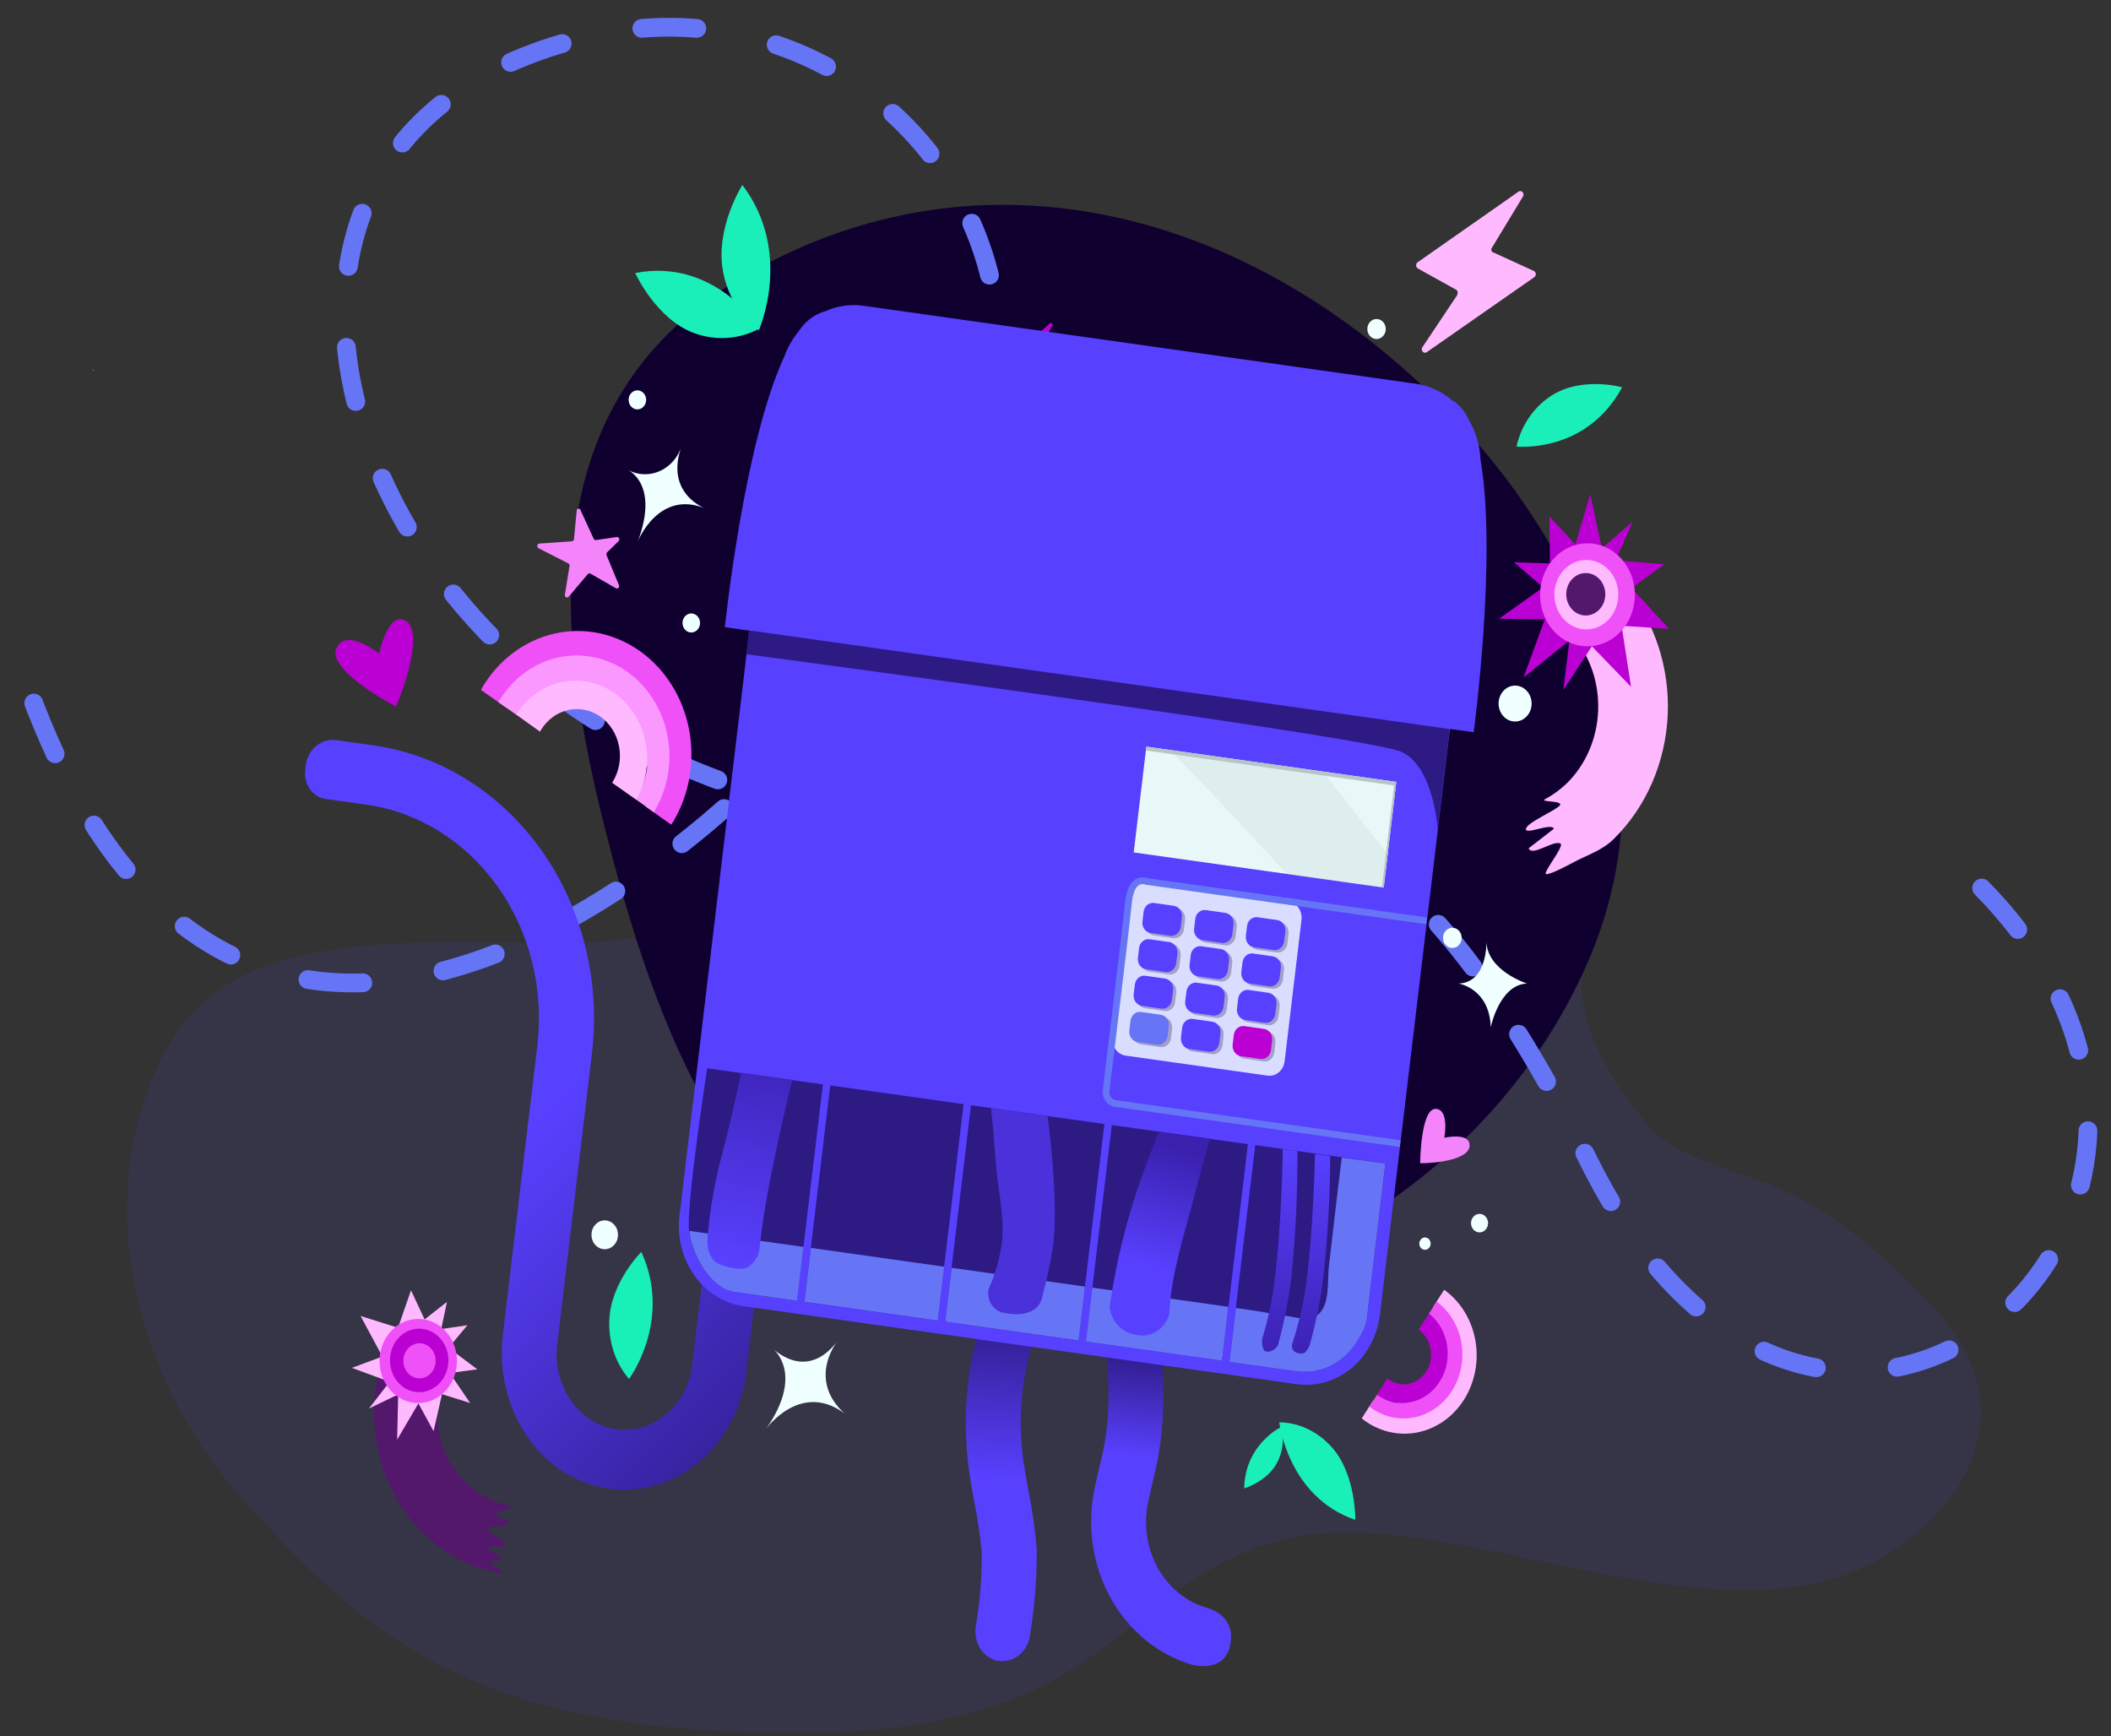 <svg width="366" height="301" viewBox="0 0 366 301" fill="none" xmlns="http://www.w3.org/2000/svg">
<rect x="0" y="0" width="366" height="301" fill="#333333" stroke="none"/>
<path d="M138.164 300.5C82.664 300.5 63.917 284.193 42.377 260.294C22.71 238.473 14.91 205.902 29.664 180.5C46.639 151.265 106.483 171.302 119.177 158.743C128.554 149.467 118.193 141.667 130.849 126.369C141.421 113.598 161.019 114.476 176.9 125.41C220.396 155.349 246.054 104.149 274.474 138.084C289.735 156.309 257.557 163.362 287.397 196.972C300.159 206.224 310.189 200.175 334.776 226.123C353.651 246.043 336.584 263.187 330.616 267.02C302.664 290 251.52 259.154 222.164 267.02C192.808 274.886 193.664 300.5 138.164 300.5Z" fill="#5840FF" fill-opacity="0.1"/>
<path fill-rule="evenodd" clip-rule="evenodd" d="M168.124 225.732C128.021 219.847 113.515 178.456 104.389 141.648C95.271 104.875 94.307 68.588 128.159 48.398C164.851 26.513 206.675 33.713 239.786 60.892C272.833 88.019 291.661 129.176 275.334 166.732C258.109 206.353 213.847 232.441 168.124 225.732Z" fill="#100030"/>
<path d="M343.577 153.972C398.915 210.342 316.036 282.511 275.614 201.625C221.374 93.091 193.788 169.693 112.314 129.988C55.045 102.079 34.487 21.486 102.633 6.223C145.266 -3.325 182.952 34.127 171.049 78.156C159.147 122.186 42.587 241.583 2.245 111.441" stroke="#6675F6" stroke-width="3.249" stroke-linecap="round" stroke-dasharray="9.54 14.08"/>
<path d="M16.186 63.965L16.129 64.312L16.303 64.345L16.186 63.965Z" fill="#B8669D"/>
<path d="M272.023 109.495L272.813 110.403C275.757 113.934 277.29 118.589 277.079 123.347C276.867 128.105 274.927 132.578 271.684 135.783C270.524 136.904 269.23 137.848 267.838 138.592C266.934 139.097 271.001 138.78 270.459 139.619C269.917 140.458 264.67 142.612 264.563 143.723C264.456 144.833 268.984 142.587 269.408 143.693L265.035 147.083C265.641 148.588 269.306 145.612 270.536 146.259C271.339 146.679 267.23 151.558 268.104 151.569C268.978 151.58 271.966 149.958 272.796 149.517C275.149 148.247 277.75 147.498 279.788 145.467C282.572 142.726 284.831 139.416 286.436 135.725C288.041 132.035 288.961 128.036 289.143 123.959C289.324 119.882 288.764 115.806 287.494 111.964C286.224 108.122 284.269 104.59 281.742 101.57L280.976 100.68L272.023 109.495Z" fill="#FFBAFF"/>
<path d="M281.151 108.5L282.79 119.087L276.003 112.065L271.061 119.605L272.107 111.048L264.159 117.44L267.834 107.389L259.9 107.282L267.56 101.834L262.499 97.497L268.726 97.688L268.639 89.548L273.14 94.404L275.713 85.71L277.736 95.078L283.065 90.455L280.111 97.154L288.58 97.833L282.88 101.962L289.382 109.048L281.151 108.5Z" fill="#BB00D4"/>
<path d="M270.723 110.597C274.518 113.303 279.613 112.154 282.104 108.031C284.594 103.907 283.537 98.371 279.742 95.665C275.947 92.959 270.852 94.108 268.361 98.231C265.871 102.355 266.928 107.891 270.723 110.597Z" fill="#F050F8"/>
<path d="M271.998 108.137C274.555 109.96 277.989 109.186 279.667 106.407C281.345 103.629 280.632 99.898 278.075 98.075C275.518 96.252 272.085 97.026 270.407 99.804C268.729 102.583 269.441 106.313 271.998 108.137Z" fill="#FFBAFF"/>
<path d="M273.079 106.116C274.643 107.231 276.744 106.757 277.77 105.058C278.797 103.358 278.361 101.076 276.797 99.961C275.232 98.846 273.132 99.319 272.106 101.019C271.079 102.718 271.515 105 273.079 106.116Z" fill="#53186C"/>
<path d="M99.985 88.621L99.502 93.502C99.488 93.599 99.443 93.687 99.375 93.752C99.308 93.817 99.221 93.853 99.131 93.856L93.471 94.254C93.391 94.267 93.316 94.306 93.258 94.368C93.2 94.429 93.16 94.509 93.146 94.595C93.132 94.682 93.144 94.772 93.179 94.851C93.214 94.93 93.272 94.996 93.343 95.037L98.544 97.697C98.618 97.73 98.678 97.791 98.716 97.868C98.753 97.945 98.765 98.033 98.749 98.119L97.929 103.147C97.923 103.232 97.94 103.316 97.979 103.39C98.018 103.463 98.076 103.522 98.147 103.559C98.217 103.595 98.296 103.608 98.373 103.595C98.45 103.581 98.522 103.543 98.578 103.485L101.922 99.537C101.978 99.474 102.051 99.432 102.131 99.417C102.211 99.402 102.293 99.414 102.366 99.453L106.801 102.007C106.871 102.042 106.949 102.054 107.025 102.04C107.102 102.026 107.172 101.987 107.228 101.929C107.284 101.871 107.323 101.797 107.339 101.714C107.355 101.632 107.348 101.547 107.319 101.469L105.157 96.249C105.132 96.173 105.126 96.091 105.138 96.011C105.151 95.932 105.183 95.857 105.231 95.796L107.277 93.809C107.329 93.746 107.362 93.669 107.373 93.586C107.384 93.502 107.371 93.418 107.337 93.342C107.303 93.267 107.249 93.205 107.182 93.163C107.115 93.122 107.037 93.103 106.96 93.11L103.313 93.641C103.233 93.65 103.152 93.631 103.082 93.587C103.012 93.543 102.956 93.476 102.923 93.396L100.67 88.498C100.662 88.449 100.646 88.402 100.622 88.36C100.598 88.318 100.567 88.282 100.53 88.253C100.492 88.224 100.45 88.203 100.406 88.192C100.362 88.181 100.316 88.179 100.271 88.187C100.226 88.195 100.183 88.213 100.144 88.239C100.105 88.265 100.072 88.299 100.045 88.34C100.018 88.38 99.999 88.426 99.989 88.474C99.979 88.522 99.977 88.572 99.985 88.621Z" fill="#F484FA"/>
<path d="M208.526 85.076L205.13 79.96C205.086 79.854 205.069 79.737 205.079 79.622C205.089 79.506 205.127 79.395 205.189 79.3L210.295 73.607C210.393 73.541 210.464 73.436 210.491 73.314C210.519 73.192 210.5 73.063 210.44 72.956C210.38 72.849 210.283 72.772 210.171 72.742C210.059 72.712 209.94 72.732 209.841 72.798L202.758 75.143C202.658 75.162 202.555 75.153 202.459 75.118C202.363 75.083 202.276 75.022 202.207 74.942L199.026 69.374C198.997 69.251 198.923 69.146 198.822 69.082C198.721 69.017 198.601 68.999 198.488 69.032C198.375 69.064 198.278 69.144 198.219 69.254C198.16 69.363 198.143 69.494 198.173 69.617L198.04 76.501C198.045 76.614 198.013 76.726 197.949 76.816C197.884 76.905 197.792 76.966 197.69 76.987L191.494 78.713C191.379 78.701 191.264 78.739 191.175 78.819C191.085 78.898 191.029 79.013 191.018 79.138C191.007 79.263 191.042 79.388 191.115 79.485C191.188 79.582 191.294 79.643 191.409 79.656L197.579 82.637C197.677 82.669 197.762 82.737 197.817 82.83C197.873 82.923 197.897 83.035 197.884 83.145L197.547 86.915C197.522 86.972 197.508 87.033 197.504 87.096C197.501 87.159 197.509 87.222 197.528 87.281C197.547 87.341 197.577 87.396 197.616 87.443C197.654 87.49 197.701 87.528 197.753 87.555C197.805 87.583 197.862 87.599 197.92 87.602C197.977 87.606 198.035 87.597 198.09 87.576C198.145 87.555 198.195 87.523 198.239 87.481C198.282 87.439 198.317 87.389 198.342 87.332L201.449 83.426C201.502 83.339 201.579 83.274 201.669 83.241C201.759 83.207 201.857 83.207 201.947 83.24L207.977 85.826C208.069 85.906 208.186 85.942 208.302 85.927C208.418 85.913 208.525 85.849 208.597 85.749C208.67 85.65 208.703 85.523 208.69 85.396C208.677 85.27 208.618 85.155 208.526 85.076Z" fill="#F484FA"/>
<path d="M263.336 33.187L245.76 45.493C245.682 45.553 245.618 45.633 245.576 45.728C245.533 45.822 245.513 45.926 245.518 46.031C245.523 46.135 245.551 46.237 245.602 46.326C245.652 46.414 245.723 46.488 245.806 46.538L252.398 50.199C252.754 50.361 252.791 50.782 252.642 51.173L246.574 60.257C246.518 60.371 246.496 60.502 246.512 60.63C246.528 60.759 246.58 60.878 246.662 60.972C246.743 61.066 246.85 61.129 246.966 61.152C247.082 61.175 247.202 61.158 247.309 61.102L266.028 48.047C266.107 47.987 266.17 47.906 266.213 47.812C266.255 47.718 266.275 47.614 266.27 47.509C266.266 47.405 266.237 47.303 266.186 47.214C266.136 47.125 266.066 47.052 265.982 47.002L258.951 43.788C258.865 43.774 258.784 43.734 258.718 43.673C258.652 43.612 258.603 43.531 258.576 43.441C258.549 43.35 258.546 43.253 258.566 43.16C258.587 43.068 258.63 42.983 258.692 42.916L264.071 34.032C264.127 33.918 264.149 33.787 264.133 33.659C264.118 33.53 264.065 33.41 263.984 33.317C263.902 33.223 263.796 33.16 263.679 33.137C263.563 33.113 263.443 33.131 263.336 33.187Z" fill="#FFBAFF"/>
<path d="M187.161 118.639L177.889 129.564C177.848 129.616 177.82 129.679 177.808 129.746C177.795 129.813 177.799 129.882 177.818 129.947C177.838 130.012 177.872 130.071 177.918 130.118C177.964 130.164 178.02 130.197 178.081 130.214L182.855 131.373C182.907 131.382 182.956 131.402 183 131.433C183.043 131.464 183.081 131.504 183.109 131.551C183.137 131.599 183.156 131.652 183.164 131.708C183.173 131.764 183.17 131.821 183.156 131.875L180.658 138.791C180.509 139.146 181.041 139.485 181.258 139.188L191.195 127.507C191.234 127.448 191.261 127.381 191.272 127.309C191.283 127.238 191.279 127.164 191.26 127.095C191.24 127.025 191.206 126.962 191.16 126.909C191.115 126.856 191.058 126.815 190.995 126.79L186.025 126.127C185.968 126.134 185.911 126.124 185.859 126.097C185.807 126.071 185.763 126.029 185.732 125.977C185.701 125.925 185.684 125.865 185.682 125.802C185.681 125.74 185.695 125.679 185.724 125.625L187.761 119.037C187.778 118.954 187.772 118.868 187.742 118.79C187.712 118.712 187.66 118.646 187.593 118.602C187.527 118.558 187.449 118.538 187.371 118.545C187.294 118.551 187.22 118.585 187.161 118.639Z" fill="#FFBAFF"/>
<path d="M174.474 63.462L177.661 65.537C177.696 65.557 177.726 65.585 177.75 65.619C177.773 65.653 177.79 65.692 177.798 65.734C177.806 65.775 177.805 65.819 177.796 65.86C177.786 65.902 177.769 65.94 177.744 65.973L174.245 71.307C174.194 71.362 174.166 71.437 174.166 71.516C174.166 71.594 174.195 71.669 174.246 71.724C174.297 71.779 174.367 71.81 174.439 71.809C174.511 71.809 174.58 71.778 174.63 71.722L183.516 64.722C183.556 64.69 183.589 64.647 183.609 64.597C183.63 64.547 183.639 64.493 183.635 64.439C183.631 64.384 183.614 64.332 183.586 64.287C183.558 64.241 183.52 64.205 183.476 64.18L179.459 62.418C179.419 62.403 179.383 62.378 179.354 62.346C179.325 62.313 179.304 62.273 179.292 62.229C179.28 62.186 179.278 62.14 179.285 62.095C179.292 62.05 179.309 62.008 179.335 61.972L182.47 56.437C182.491 56.374 182.494 56.305 182.478 56.24C182.461 56.175 182.427 56.118 182.378 56.076C182.33 56.034 182.271 56.009 182.209 56.005C182.148 56.002 182.086 56.02 182.034 56.056L174.425 62.964C174.393 62.998 174.369 63.039 174.354 63.084C174.339 63.13 174.334 63.178 174.339 63.226C174.344 63.274 174.358 63.32 174.382 63.361C174.405 63.402 174.437 63.437 174.474 63.462Z" fill="#BB00D4"/>
<path d="M248.467 226.631L248.754 226.826C249.74 227.574 250.581 228.525 251.229 229.626C251.877 230.728 252.319 231.957 252.529 233.243C252.74 234.53 252.715 235.849 252.457 237.126C252.198 238.402 251.711 239.611 251.023 240.682C250.334 241.754 249.458 242.668 248.445 243.372C247.432 244.076 246.301 244.556 245.116 244.785C243.932 245.014 242.718 244.987 241.543 244.706C240.369 244.425 239.256 243.896 238.27 243.148L238.011 242.928L236.1 245.921L236.359 246.14C237.707 247.161 239.227 247.883 240.832 248.265C242.437 248.648 244.095 248.683 245.713 248.369C247.33 248.055 248.875 247.398 250.258 246.435C251.642 245.472 252.837 244.223 253.777 242.758C254.716 241.294 255.38 239.642 255.732 237.898C256.084 236.155 256.117 234.353 255.828 232.595C255.539 230.838 254.934 229.16 254.048 227.656C253.162 226.153 252.012 224.854 250.664 223.833L250.377 223.638L248.467 226.631Z" fill="#FFBAFF"/>
<path d="M247.701 227.843C247.763 227.875 247.819 227.918 247.867 227.97C248.707 228.605 249.067 230.134 249.619 231.07C250.171 232.006 249.837 232.631 250.017 233.725C250.198 234.82 250.221 235.664 250.003 236.75C249.784 237.837 249.504 238.063 248.92 238.976C248.335 239.889 248.359 240.145 247.497 240.745C246.636 241.345 245.862 241.795 244.855 241.991C243.848 242.187 242.752 243.43 241.752 243.193C240.752 242.956 239.805 242.506 238.965 241.871C238.906 241.835 238.851 241.792 238.799 241.744L237.42 243.884C237.471 243.932 237.527 243.974 237.586 244.011C239.809 245.66 242.541 246.288 245.188 245.758C247.835 245.229 250.182 243.586 251.72 241.186C253.257 238.786 253.86 235.823 253.397 232.942C252.935 230.061 251.444 227.496 249.249 225.803C249.188 225.771 249.132 225.728 249.083 225.676L247.701 227.843Z" fill="#F050F8"/>
<path d="M245.941 230.574C245.994 230.585 246.044 230.609 246.087 230.645C246.598 231.03 247.034 231.522 247.371 232.091C247.707 232.66 247.937 233.295 248.048 233.961C248.158 234.627 248.147 235.309 248.014 235.97C247.882 236.631 247.631 237.257 247.276 237.813C246.921 238.368 246.469 238.842 245.945 239.208C245.421 239.573 244.836 239.823 244.224 239.943C243.611 240.063 242.983 240.051 242.375 239.907C241.767 239.763 241.19 239.491 240.679 239.105L240.536 239.007L238.742 241.819L238.861 241.914C240.578 243.109 242.654 243.535 244.654 243.103C246.653 242.671 248.422 241.415 249.588 239.597C250.754 237.78 251.227 235.543 250.908 233.354C250.589 231.166 249.503 229.197 247.878 227.86L247.759 227.765L245.941 230.574Z" fill="#BB00D4"/>
<path d="M87.819 122.745L88.088 122.246C89.125 120.522 90.465 119.037 92.029 117.876C93.594 116.714 95.355 115.899 97.21 115.477C99.065 115.055 100.978 115.034 102.84 115.415C104.703 115.797 106.478 116.573 108.064 117.7C109.65 118.826 111.017 120.281 112.086 121.982C113.154 123.682 113.905 125.595 114.293 127.611C114.682 129.626 114.701 131.705 114.35 133.729C113.999 135.752 113.285 137.681 112.248 139.404L111.942 139.858L116.37 142.985L116.676 142.531C118.091 140.175 119.065 137.54 119.542 134.775C120.02 132.011 119.991 129.171 119.459 126.419C118.926 123.666 117.9 121.054 116.439 118.733C114.977 116.411 113.109 114.425 110.941 112.888C108.773 111.351 106.348 110.292 103.804 109.774C101.26 109.255 98.646 109.286 96.113 109.864C93.579 110.443 91.176 111.558 89.039 113.146C86.903 114.734 85.075 116.764 83.66 119.119L83.391 119.619L87.819 122.745Z" fill="#F050F8"/>
<path d="M89.615 123.999C89.659 123.893 89.718 123.795 89.791 123.709C90.672 122.241 92.87 121.553 94.2 120.563C95.53 119.573 96.452 120.116 98.03 119.754C99.608 119.393 100.83 119.312 102.415 119.634C104 119.956 104.342 120.425 105.693 121.381C107.044 122.338 107.414 122.285 108.325 123.731C109.236 125.176 109.925 126.479 110.257 128.193C110.59 129.907 112.444 131.723 112.148 133.445C111.852 135.167 111.246 136.809 110.366 138.277C110.315 138.38 110.256 138.477 110.189 138.567L113.356 140.825C113.423 140.735 113.483 140.638 113.533 140.535C115.816 136.653 116.596 131.947 115.702 127.443C114.809 122.939 112.314 119 108.762 116.484C105.21 113.968 100.886 113.078 96.733 114.008C92.58 114.937 88.932 117.611 86.584 121.448C86.54 121.554 86.481 121.652 86.408 121.738L89.615 123.999Z" fill="#FA98FF"/>
<path d="M93.659 126.882C93.672 126.791 93.705 126.705 93.754 126.629C94.288 125.736 94.98 124.966 95.788 124.363C96.597 123.76 97.507 123.336 98.467 123.115C99.426 122.894 100.416 122.881 101.38 123.076C102.345 123.271 103.264 123.67 104.086 124.251C104.908 124.832 105.617 125.583 106.172 126.462C106.727 127.341 107.117 128.33 107.32 129.372C107.524 130.415 107.536 131.49 107.357 132.538C107.177 133.586 106.81 134.585 106.275 135.478L106.14 135.728L110.302 138.662L110.434 138.455C112.083 135.46 112.601 131.887 111.88 128.486C111.158 125.084 109.253 122.118 106.563 120.21C103.873 118.302 100.607 117.599 97.451 118.249C94.294 118.899 91.492 120.852 89.632 123.698L89.5 123.905L93.659 126.882Z" fill="#FFBAFF"/>
<path d="M246.227 201.689C246.227 201.689 246.29 191.947 249.026 192.263C251.31 192.509 250.413 197.27 250.413 197.27C250.413 197.27 254.275 196.398 254.739 198.173C255.478 201.071 248.739 201.721 246.227 201.689Z" fill="#F484FA"/>
<path d="M68.654 122.497C68.654 122.497 56.252 116.108 58.424 112.186C60.213 108.902 65.715 113.329 65.715 113.329C65.715 113.329 67.096 106.942 69.662 107.39C73.842 108.147 70.319 118.73 68.654 122.497Z" fill="#BB00D4"/>
<path d="M111.197 217.062C111.197 217.062 105.908 222.308 105.639 228.879C105.565 230.776 105.83 232.657 106.418 234.411C107.006 236.165 107.906 237.756 109.065 239.092C109.065 239.092 116.626 228.963 111.197 217.062Z" fill="#18F0B8"/>
<path d="M234.972 263.517C234.972 263.517 235.14 255.737 230.955 250.984C229.745 249.614 228.311 248.522 226.738 247.771C225.165 247.021 223.485 246.628 221.795 246.614C221.795 246.614 223.304 259.552 234.972 263.517Z" fill="#18F0B8"/>
<path d="M215.722 258.067C215.722 258.067 219.699 256.893 221.426 253.607C221.923 252.657 222.243 251.618 222.366 250.553C222.489 249.487 222.414 248.416 222.144 247.401C222.144 247.401 215.823 250.425 215.722 258.067Z" fill="#18F0B8"/>
<path d="M110.131 47.341C110.131 47.341 113.761 55.336 120.331 57.749C122.23 58.442 124.219 58.724 126.183 58.578C128.146 58.433 130.045 57.864 131.767 56.903C131.767 56.903 123.914 44.637 110.131 47.341Z" fill="#1BEFB9"/>
<path d="M281.24 67.143C281.24 67.143 274.225 65.202 268.968 68.605C267.452 69.591 266.137 70.878 265.1 72.392C264.064 73.906 263.327 75.615 262.932 77.421C262.932 77.421 275.004 78.735 281.24 67.143Z" fill="#1BEFB9"/>
<path d="M128.71 32.066C128.71 32.066 124.051 39.404 125.311 46.815C125.678 48.954 126.42 50.979 127.493 52.772C128.566 54.565 129.949 56.089 131.559 57.255C131.559 57.255 137.595 43.83 128.71 32.066Z" fill="#1BEFB9"/>
<path d="M110.596 93.834C110.596 93.834 114.277 84.63 122.527 88.278C122.527 88.278 115.038 85.731 118.231 77.204C117.927 78.205 117.428 79.123 116.768 79.895C116.107 80.667 115.301 81.275 114.404 81.677C113.507 82.079 112.541 82.266 111.572 82.225C110.603 82.184 109.653 81.916 108.788 81.439C108.788 81.439 114.362 83.776 110.596 93.834Z" fill="#F0FFFF"/>
<path d="M111.081 67.801C110.303 67.457 109.416 67.863 109.099 68.708C108.783 69.554 109.157 70.518 109.935 70.862C110.713 71.206 111.6 70.799 111.916 69.954C112.233 69.109 111.859 68.145 111.081 67.801Z" fill="#F0FFFF"/>
<path d="M120.427 106.484C119.649 106.14 118.762 106.547 118.445 107.392C118.128 108.237 118.502 109.201 119.28 109.545C120.058 109.889 120.946 109.483 121.262 108.637C121.579 107.792 121.205 106.828 120.427 106.484Z" fill="#F0FFFF"/>
<path d="M252.919 170.532C252.919 170.532 258.254 171.401 258.463 178.101C258.463 178.101 259.963 170.711 264.747 170.535C264.747 170.535 257.87 168.343 257.712 163.271C257.712 163.271 257.933 170.347 252.919 170.532Z" fill="#F0FFFF"/>
<path d="M253.42 162.553C253.39 161.585 252.643 160.827 251.752 160.859C250.861 160.892 250.163 161.704 250.193 162.672C250.223 163.641 250.97 164.399 251.861 164.366C252.752 164.333 253.45 163.522 253.42 162.553Z" fill="#F0FFFF"/>
<path d="M240.258 56.988C240.228 56.03 239.489 55.28 238.608 55.312C237.726 55.345 237.036 56.148 237.066 57.105C237.096 58.063 237.835 58.813 238.716 58.781C239.598 58.748 240.288 57.946 240.258 56.988Z" fill="#F0FFFF"/>
<path d="M106.231 212.102C105.217 211.271 103.775 211.491 103.01 212.593C102.245 213.696 102.448 215.263 103.462 216.093C104.477 216.924 105.919 216.704 106.684 215.602C107.448 214.5 107.246 212.933 106.231 212.102Z" fill="#F0FFFF"/>
<path d="M257.409 210.791C256.757 210.257 255.83 210.399 255.338 211.107C254.847 211.816 254.977 212.823 255.629 213.357C256.281 213.891 257.209 213.75 257.7 213.041C258.192 212.333 258.061 211.325 257.409 210.791Z" fill="#F0FFFF"/>
<path d="M264.411 119.502C263.147 118.467 261.351 118.741 260.398 120.114C259.446 121.487 259.698 123.439 260.962 124.474C262.226 125.509 264.022 125.235 264.974 123.862C265.927 122.489 265.675 120.537 264.411 119.502Z" fill="#F0FFFF"/>
<path d="M132.868 247.696C132.868 247.696 139.08 239.036 146.953 245.483C146.953 245.483 139.619 240.483 145.305 232.286C145.305 232.286 140.969 239.576 134.146 233.989C134.146 233.989 139.444 238.216 132.868 247.696Z" fill="#F0FFFF"/>
<path d="M247.651 214.774C247.216 214.417 246.598 214.512 246.27 214.984C245.943 215.457 246.029 216.128 246.464 216.484C246.899 216.84 247.517 216.746 247.845 216.274C248.172 215.801 248.086 215.13 247.651 214.774Z" fill="#F0FFFF"/>
<path d="M88.471 261.444C88.678 261.383 88.656 261.062 88.446 261.019C86.505 260.7 84.642 259.968 82.962 258.865C81.283 257.762 79.82 256.311 78.657 254.593C77.494 252.875 76.654 250.925 76.186 248.855C75.717 246.784 75.629 244.633 75.927 242.525C76.136 241.038 76.531 239.589 77.099 238.217C78.288 235.388 77.209 231.894 74.641 230.466C73.989 230.101 73.276 229.883 72.544 229.826C71.812 229.768 71.077 229.871 70.383 230.13C69.689 230.388 69.05 230.796 68.505 231.329C67.959 231.862 67.519 232.509 67.209 233.231C66.196 235.612 65.504 238.138 65.152 240.733C64.637 244.379 64.788 248.101 65.597 251.684C66.406 255.267 67.857 258.642 69.867 261.615C71.877 264.589 74.407 267.103 77.312 269.014C80.216 270.925 83.439 272.195 86.796 272.752C87.017 272.782 87.118 272.46 86.925 272.338L85.35 271.346C84.995 271.122 85.15 270.53 85.56 270.541L86.225 270.558C86.655 270.57 86.793 269.933 86.404 269.736L84.947 268.998C84.566 268.805 84.687 268.186 85.107 268.175L87.162 268.124C87.556 268.114 87.698 267.554 87.365 267.327L84.779 265.566C84.458 265.347 84.576 264.81 84.953 264.771L87.637 264.489C88.034 264.448 88.134 263.868 87.778 263.674L86.286 262.863C85.96 262.685 86.01 262.163 86.362 262.06L88.471 261.444Z" fill="#53186C"/>
<path d="M69.008 230.22L71.257 223.719L73.621 228.773L77.5 225.721L76.494 230.441L81.043 229.773L77.771 233.678L82.758 237.427L77.97 238.055L81.51 243.262L76.633 241.727L75.173 248.156L72.543 243.334L68.854 249.62L69.039 241.769L63.966 244.22L67.555 239.585L61.008 237.169L66.293 235.206L62.511 228.169L69.008 230.22Z" fill="#FFBAFF"/>
<path d="M77.2 241.201C79.855 238.391 79.911 233.773 77.324 230.889C74.737 228.004 70.488 227.944 67.833 230.755C65.178 233.565 65.123 238.182 67.71 241.067C70.296 243.952 74.546 244.012 77.2 241.201Z" fill="#F050F8"/>
<path d="M76.215 239.819C78.22 237.697 78.262 234.21 76.308 232.032C74.355 229.853 71.146 229.808 69.141 231.93C67.136 234.053 67.095 237.539 69.048 239.718C71.001 241.896 74.21 241.942 76.215 239.819Z" fill="#BB00D4"/>
<path d="M74.685 238.12C75.792 236.948 75.815 235.024 74.737 233.821C73.658 232.619 71.887 232.594 70.78 233.765C69.674 234.937 69.65 236.862 70.729 238.064C71.807 239.267 73.579 239.292 74.685 238.12Z" fill="#F050F8"/>
<path d="M172.934 287.957C171.722 287.693 170.652 286.927 169.949 285.822C169.247 284.716 168.966 283.357 169.167 282.032C169.889 277.834 170.241 273.572 170.218 269.302C169.966 266.382 169.545 263.482 168.956 260.619C168.646 258.901 168.314 257.13 168.058 255.25C166.766 246.425 167.497 237.388 170.186 228.943C170.222 228.832 170.279 228.731 170.352 228.645C170.424 228.558 170.511 228.486 170.608 228.435C170.707 228.386 170.814 228.358 170.923 228.352C171.03 228.347 171.137 228.367 171.237 228.411L179.421 231.642C177.07 238.665 176.401 246.224 177.477 253.606C177.71 255.207 178.011 256.817 178.312 258.486C178.972 261.772 179.448 265.099 179.735 268.448C179.8 273.521 179.407 278.589 178.563 283.579C178.468 284.27 178.247 284.934 177.913 285.531C177.573 286.128 177.127 286.646 176.602 287.054C176.073 287.458 175.474 287.742 174.842 287.888C174.217 288.054 173.567 288.077 172.934 287.957Z" fill="url(#paint0_linear_21548_23224)"/>
<path d="M213.396 284.552C212.893 289.477 208.323 289.067 206.81 288.672C200.854 286.971 195.743 282.81 192.565 277.074C189.387 271.339 188.394 264.482 189.796 257.962C190.168 256.239 190.568 254.516 190.963 252.9C193.656 242.011 191.097 228.984 191.08 228.857L200.404 226.656C200.521 227.286 203.443 242.275 200.175 255.57C199.798 257.137 199.425 258.748 199.075 260.368C198.216 264.324 198.833 268.489 200.79 271.952C202.748 275.414 205.887 277.894 209.522 278.847C211.057 279.335 213.827 280.916 213.396 284.552Z" fill="url(#paint1_linear_21548_23224)"/>
<path d="M104.767 257.978C93.328 255.909 85.688 243.975 87.178 231.466L93.158 181.34C93.738 176.479 93.432 171.541 92.257 166.808C91.082 162.076 89.061 157.641 86.31 153.758C83.559 149.875 80.13 146.619 76.222 144.176C72.312 141.733 67.999 140.151 63.528 139.521L56.435 138.52C55.904 138.446 55.392 138.258 54.928 137.968C54.464 137.678 54.057 137.292 53.731 136.831C53.404 136.37 53.165 135.843 53.025 135.281C52.886 134.72 52.85 134.134 52.92 133.557L53.014 132.732C53.093 132.066 53.292 131.423 53.6 130.841C53.908 130.259 54.319 129.748 54.81 129.34C55.298 128.931 55.856 128.631 56.452 128.456C57.047 128.282 57.668 128.237 58.28 128.324L64.772 129.242C70.485 130.049 75.996 132.071 80.991 135.194C85.985 138.316 90.365 142.478 93.88 147.44C97.395 152.403 99.977 158.07 101.478 164.118C102.978 170.166 103.368 176.475 102.626 182.687L96.633 232.959C96.222 236.067 96.846 239.232 98.392 241.884C99.938 244.537 102.303 246.502 105.064 247.426C106.695 247.927 108.407 248.04 110.083 247.758C111.758 247.476 113.358 246.805 114.774 245.791C116.19 244.779 117.39 243.448 118.292 241.889C119.194 240.329 119.778 238.577 120.004 236.752L121.8 221.582L131.165 222.905L129.369 238.069C128.997 241.153 128.06 244.124 126.612 246.807C125.165 249.489 123.237 251.829 120.943 253.687C118.649 255.544 116.035 256.883 113.257 257.623C110.478 258.362 107.591 258.488 104.767 257.993V257.978Z" fill="url(#paint2_linear_21548_23224)"/>
<path d="M256.692 79.731C256.595 77.243 255.882 74.829 254.627 72.746C254.043 71.429 253.138 70.311 252.009 69.515H251.879C250.039 67.9 247.823 66.869 245.477 66.538L149.647 53.008C147.358 52.688 145.031 53.046 142.913 54.043C142.772 54.048 142.633 54.083 142.505 54.146C140.856 54.764 139.432 55.937 138.437 57.494C137.399 58.752 136.575 60.202 136.004 61.774C128.942 76.934 125.679 108.742 125.679 108.742L129.921 109.343L117.8 210.863C117.383 214.539 118.32 218.245 120.408 221.171C122.496 224.098 125.564 226.007 128.942 226.482L224.822 239.997C228.212 240.473 231.636 239.466 234.343 237.197C237.05 234.928 238.817 231.583 239.255 227.897L251.376 126.377L255.502 126.957C255.502 126.957 259.601 96.579 256.692 79.731Z" fill="#5840FF"/>
<path d="M251.323 126.564L249.276 143.75C249.069 141.338 247.929 132.592 242.964 130.352C237.671 127.945 145.383 115.563 129.383 113.43L129.877 109.301L251.175 126.384L251.323 126.564Z" fill="#2D1A83"/>
<path d="M242.087 135.568L198.747 129.457L196.561 147.799L239.901 153.895L242.087 135.568Z" fill="#E8F8F8"/>
<path opacity="0.2" d="M240.602 148.139L239.902 153.894L223.094 151.536C216.997 144.874 208.055 135.2 202.815 130.031L229.303 133.765L240.602 148.139Z" fill="#B6C5C5"/>
<path d="M242.088 135.568L239.901 153.895L239.592 153.851L241.697 136.193L198.667 130.126L198.747 129.457L242.088 135.568Z" fill="#B6C5C5"/>
<path d="M225.648 159.509L222.726 184.02C222.633 184.778 222.267 185.464 221.709 185.929C221.151 186.394 220.446 186.599 219.749 186.499L195.17 183.034C194.472 182.937 193.839 182.542 193.409 181.937C192.978 181.332 192.787 180.566 192.876 179.808L195.798 155.301C195.866 154.735 196.087 154.204 196.433 153.774C196.779 153.345 197.235 153.037 197.742 152.89C198.079 152.793 198.43 152.769 198.775 152.817L223.354 156.282C223.7 156.33 224.034 156.451 224.337 156.639C224.794 156.921 225.163 157.344 225.396 157.856C225.63 158.367 225.718 158.943 225.648 159.509Z" fill="#D9DDFF"/>
<path d="M204.063 157.467L200.656 156.979C200.227 156.92 199.793 157.048 199.451 157.335C199.108 157.622 198.884 158.045 198.828 158.512L198.626 160.196C198.572 160.663 198.689 161.134 198.953 161.508C199.217 161.881 199.607 162.125 200.036 162.187L203.444 162.675C203.873 162.735 204.306 162.607 204.648 162.319C204.991 162.032 205.215 161.609 205.271 161.142L205.473 159.459C205.528 158.991 205.41 158.52 205.146 158.147C204.882 157.774 204.492 157.529 204.063 157.467Z" fill="#A49FC8"/>
<path d="M213.015 158.691L209.612 158.203C209.399 158.172 209.181 158.188 208.973 158.249C208.765 158.311 208.571 158.416 208.401 158.56C208.231 158.704 208.089 158.884 207.983 159.088C207.877 159.292 207.81 159.517 207.785 159.75L207.583 161.434C207.555 161.665 207.57 161.9 207.626 162.125C207.682 162.35 207.778 162.561 207.909 162.745C208.04 162.93 208.203 163.084 208.389 163.2C208.575 163.316 208.78 163.391 208.993 163.42L212.396 163.908C212.825 163.968 213.259 163.84 213.602 163.553C213.946 163.266 214.17 162.843 214.227 162.376L214.425 160.692C214.454 160.46 214.441 160.223 214.386 159.997C214.331 159.77 214.236 159.557 214.104 159.371C213.973 159.185 213.809 159.029 213.623 158.912C213.436 158.796 213.229 158.72 213.015 158.691Z" fill="#A49FC8"/>
<path d="M221.989 159.944L218.586 159.456C218.157 159.396 217.724 159.524 217.381 159.811C217.039 160.099 216.815 160.522 216.759 160.988L216.557 162.672C216.529 162.904 216.543 163.139 216.598 163.364C216.654 163.59 216.75 163.801 216.881 163.987C217.012 164.172 217.176 164.327 217.362 164.443C217.548 164.559 217.754 164.634 217.967 164.664L221.37 165.152C221.799 165.211 222.233 165.083 222.577 164.796C222.92 164.509 223.144 164.086 223.201 163.619L223.399 161.935C223.427 161.704 223.413 161.468 223.358 161.243C223.302 161.017 223.206 160.806 223.075 160.621C222.944 160.436 222.781 160.281 222.594 160.164C222.408 160.048 222.202 159.973 221.989 159.944Z" fill="#A49FC8"/>
<path d="M203.292 163.749L199.885 163.261C199.672 163.231 199.456 163.247 199.249 163.307C199.042 163.368 198.848 163.473 198.679 163.615C198.509 163.757 198.367 163.935 198.26 164.137C198.153 164.339 198.085 164.562 198.057 164.794L197.855 166.477C197.801 166.944 197.918 167.416 198.182 167.789C198.446 168.162 198.836 168.407 199.265 168.469L202.668 168.957C202.881 168.987 203.097 168.971 203.304 168.911C203.512 168.85 203.706 168.745 203.876 168.603C204.046 168.461 204.189 168.283 204.296 168.081C204.403 167.879 204.472 167.656 204.5 167.424L204.702 165.74C204.757 165.273 204.639 164.802 204.375 164.428C204.111 164.055 203.721 163.811 203.292 163.749Z" fill="#A49FC8"/>
<path d="M212.243 164.976L208.84 164.488C208.627 164.457 208.411 164.473 208.204 164.534C207.997 164.595 207.803 164.699 207.632 164.841C207.462 164.984 207.32 165.161 207.213 165.363C207.106 165.566 207.036 165.789 207.009 166.02L206.807 167.704C206.752 168.171 206.87 168.642 207.134 169.014C207.398 169.386 207.787 169.63 208.216 169.69L211.624 170.179C211.836 170.209 212.052 170.193 212.259 170.132C212.466 170.071 212.66 169.967 212.83 169.824C213 169.682 213.142 169.505 213.248 169.303C213.355 169.1 213.424 168.877 213.451 168.646L213.653 166.962C213.708 166.496 213.59 166.024 213.326 165.652C213.062 165.28 212.672 165.036 212.243 164.976Z" fill="#A49FC8"/>
<path d="M221.208 166.226L217.801 165.738C217.588 165.707 217.372 165.723 217.165 165.784C216.958 165.845 216.764 165.949 216.595 166.092C216.425 166.234 216.283 166.411 216.176 166.614C216.069 166.816 216.001 167.039 215.974 167.27L215.771 168.954C215.717 169.421 215.834 169.893 216.098 170.266C216.362 170.639 216.752 170.883 217.181 170.945L220.584 171.433C221.014 171.493 221.448 171.365 221.791 171.078C222.134 170.791 222.359 170.368 222.416 169.901L222.613 168.217C222.669 167.75 222.553 167.279 222.289 166.905C222.026 166.532 221.637 166.288 221.208 166.226Z" fill="#A49FC8"/>
<path d="M202.532 170.088L199.129 169.6C198.699 169.541 198.265 169.669 197.921 169.957C197.578 170.246 197.354 170.67 197.298 171.138L197.1 172.822C197.072 173.052 197.087 173.287 197.142 173.511C197.198 173.736 197.294 173.947 197.424 174.131C197.555 174.316 197.717 174.47 197.903 174.587C198.088 174.703 198.293 174.778 198.505 174.808L201.913 175.296C202.125 175.327 202.342 175.312 202.549 175.251C202.756 175.191 202.95 175.086 203.12 174.944C203.29 174.801 203.432 174.624 203.539 174.421C203.645 174.218 203.713 173.995 203.74 173.764L203.942 172.08C203.97 171.848 203.955 171.613 203.899 171.388C203.844 171.163 203.747 170.951 203.617 170.766C203.486 170.582 203.323 170.426 203.136 170.31C202.95 170.194 202.745 170.118 202.532 170.088Z" fill="#A49FC8"/>
<path d="M211.489 171.295L208.086 170.807C207.656 170.748 207.222 170.875 206.879 171.163C206.536 171.45 206.311 171.873 206.254 172.34L206.052 174.024C205.997 174.491 206.115 174.963 206.379 175.336C206.643 175.709 207.033 175.953 207.462 176.015L210.869 176.503C211.082 176.534 211.298 176.519 211.505 176.458C211.713 176.398 211.907 176.293 212.077 176.151C212.246 176.008 212.389 175.831 212.495 175.628C212.601 175.426 212.67 175.202 212.697 174.971L212.899 173.287C212.926 173.055 212.912 172.82 212.856 172.595C212.8 172.37 212.704 172.159 212.573 171.974C212.442 171.789 212.279 171.634 212.093 171.517C211.907 171.401 211.702 171.325 211.489 171.295Z" fill="#A49FC8"/>
<path d="M220.455 172.547L217.048 172.059C216.835 172.028 216.62 172.043 216.413 172.103C216.206 172.163 216.012 172.267 215.842 172.409C215.672 172.551 215.53 172.728 215.423 172.93C215.317 173.132 215.248 173.355 215.221 173.586L215.019 175.27C214.991 175.501 215.005 175.737 215.061 175.962C215.117 176.187 215.213 176.398 215.344 176.583C215.475 176.768 215.638 176.923 215.824 177.04C216.01 177.156 216.215 177.231 216.428 177.261L219.831 177.75C220.044 177.78 220.26 177.764 220.467 177.703C220.675 177.643 220.869 177.538 221.039 177.396C221.209 177.253 221.352 177.076 221.459 176.874C221.566 176.672 221.635 176.448 221.663 176.217L221.86 174.533C221.888 174.302 221.874 174.068 221.818 173.843C221.763 173.618 221.667 173.408 221.536 173.223C221.406 173.039 221.243 172.884 221.058 172.768C220.872 172.652 220.667 172.577 220.455 172.547Z" fill="#A49FC8"/>
<path d="M201.787 176.346L198.402 175.858C197.973 175.799 197.54 175.926 197.197 176.214C196.855 176.501 196.631 176.924 196.575 177.391L196.373 179.074C196.345 179.306 196.36 179.54 196.416 179.765C196.472 179.99 196.568 180.201 196.699 180.386C196.83 180.57 196.993 180.725 197.179 180.841C197.365 180.957 197.57 181.031 197.783 181.061L201.19 181.549C201.619 181.609 202.053 181.481 202.395 181.193C202.738 180.906 202.961 180.483 203.017 180.016L203.219 178.333C203.246 178.1 203.23 177.864 203.172 177.638C203.114 177.412 203.016 177.201 202.883 177.016C202.75 176.832 202.584 176.677 202.396 176.562C202.208 176.447 202.001 176.374 201.787 176.346Z" fill="#A49FC8"/>
<path d="M210.743 177.57L207.335 177.082C207.123 177.051 206.906 177.066 206.699 177.127C206.492 177.187 206.298 177.292 206.128 177.434C205.958 177.577 205.816 177.754 205.71 177.957C205.603 178.16 205.535 178.383 205.508 178.614L205.306 180.298C205.251 180.765 205.369 181.236 205.633 181.608C205.898 181.981 206.287 182.224 206.716 182.285L210.119 182.773C210.332 182.804 210.548 182.788 210.756 182.728C210.963 182.668 211.157 182.563 211.328 182.421C211.498 182.278 211.641 182.101 211.747 181.898C211.854 181.696 211.923 181.472 211.95 181.24L212.148 179.556C212.176 179.326 212.161 179.091 212.106 178.867C212.05 178.642 211.954 178.431 211.824 178.247C211.693 178.062 211.531 177.908 211.345 177.791C211.16 177.675 210.955 177.6 210.743 177.57Z" fill="#A49FC8"/>
<path d="M219.718 178.823L216.311 178.335C216.098 178.305 215.882 178.321 215.675 178.382C215.468 178.442 215.275 178.547 215.105 178.689C214.935 178.832 214.793 179.009 214.686 179.211C214.58 179.413 214.511 179.637 214.484 179.868L214.282 181.552C214.227 182.019 214.344 182.49 214.609 182.864C214.873 183.237 215.262 183.481 215.691 183.543L219.094 184.031C219.307 184.061 219.523 184.046 219.731 183.985C219.938 183.924 220.132 183.82 220.302 183.677C220.472 183.535 220.615 183.358 220.722 183.155C220.829 182.953 220.898 182.73 220.926 182.499L221.128 180.815C221.183 180.348 221.065 179.876 220.801 179.503C220.537 179.13 220.148 178.885 219.718 178.823Z" fill="#A49FC8"/>
<path d="M203.512 157.054L200.109 156.566C199.896 156.535 199.679 156.551 199.472 156.611C199.265 156.672 199.07 156.776 198.9 156.918C198.73 157.061 198.587 157.238 198.48 157.441C198.373 157.644 198.304 157.867 198.277 158.099L198.075 159.783C198.02 160.249 198.138 160.72 198.402 161.093C198.667 161.465 199.056 161.708 199.485 161.769L202.892 162.257C203.322 162.317 203.756 162.188 204.099 161.9C204.441 161.612 204.665 161.187 204.719 160.72L204.921 159.036C204.975 158.57 204.857 158.1 204.593 157.729C204.328 157.358 203.94 157.115 203.512 157.054Z" fill="#5840FF"/>
<path d="M212.467 158.284L209.059 157.796C208.847 157.766 208.631 157.782 208.424 157.843C208.217 157.903 208.023 158.008 207.853 158.15C207.684 158.293 207.541 158.47 207.435 158.672C207.328 158.874 207.259 159.098 207.232 159.329L207.03 161.013C206.975 161.48 207.093 161.951 207.357 162.324C207.621 162.698 208.011 162.942 208.44 163.004L211.843 163.492C212.056 163.521 212.272 163.503 212.479 163.441C212.686 163.379 212.88 163.273 213.049 163.129C213.219 162.985 213.36 162.807 213.466 162.604C213.572 162.4 213.639 162.177 213.666 161.945L213.868 160.261C213.92 159.797 213.802 159.33 213.54 158.96C213.278 158.59 212.892 158.347 212.467 158.284Z" fill="#5840FF"/>
<path d="M221.441 159.526L218.034 159.038C217.821 159.008 217.605 159.024 217.399 159.085C217.192 159.145 216.998 159.25 216.828 159.392C216.658 159.535 216.516 159.712 216.409 159.914C216.303 160.117 216.234 160.34 216.207 160.571L216.005 162.255C215.95 162.721 216.068 163.192 216.332 163.565C216.596 163.937 216.986 164.18 217.414 164.241L220.817 164.729C221.248 164.789 221.682 164.66 222.026 164.372C222.369 164.084 222.593 163.66 222.649 163.192L222.851 161.513C222.905 161.047 222.787 160.576 222.522 160.204C222.258 159.832 221.87 159.588 221.441 159.526Z" fill="#5840FF"/>
<path d="M202.726 163.342L199.318 162.854C198.889 162.795 198.456 162.923 198.113 163.21C197.771 163.497 197.547 163.92 197.491 164.387L197.289 166.071C197.261 166.302 197.276 166.536 197.332 166.761C197.388 166.986 197.484 167.197 197.615 167.382C197.746 167.566 197.909 167.721 198.095 167.837C198.281 167.953 198.486 168.028 198.699 168.057L202.106 168.545C202.535 168.605 202.969 168.477 203.311 168.189C203.654 167.902 203.877 167.479 203.933 167.013L204.135 165.329C204.189 164.862 204.071 164.392 203.807 164.02C203.543 163.648 203.154 163.404 202.726 163.342Z" fill="#5840FF"/>
<path d="M211.682 164.553L208.275 164.065C207.846 164.006 207.412 164.133 207.07 164.421C206.727 164.708 206.504 165.131 206.448 165.598L206.246 167.282C206.218 167.513 206.232 167.747 206.288 167.972C206.344 168.197 206.44 168.408 206.571 168.593C206.702 168.777 206.865 168.932 207.051 169.048C207.237 169.164 207.443 169.239 207.655 169.268L211.058 169.756C211.271 169.786 211.487 169.771 211.694 169.71C211.902 169.649 212.096 169.545 212.266 169.402C212.436 169.26 212.579 169.083 212.686 168.88C212.793 168.678 212.862 168.455 212.89 168.224L213.092 166.54C213.145 166.073 213.027 165.603 212.763 165.231C212.499 164.859 212.111 164.615 211.682 164.553Z" fill="#5840FF"/>
<path d="M220.656 165.811L217.249 165.323C216.82 165.263 216.386 165.391 216.044 165.679C215.701 165.966 215.478 166.389 215.422 166.855L215.22 168.539C215.192 168.771 215.206 169.006 215.262 169.231C215.318 169.456 215.414 169.668 215.545 169.852C215.676 170.037 215.839 170.192 216.025 170.309C216.211 170.425 216.417 170.501 216.629 170.531L220.032 171.019C220.245 171.05 220.462 171.034 220.669 170.974C220.877 170.913 221.071 170.809 221.241 170.667C221.412 170.524 221.554 170.347 221.661 170.144C221.768 169.941 221.837 169.718 221.864 169.486L222.066 167.802C222.094 167.571 222.079 167.336 222.023 167.111C221.968 166.885 221.872 166.674 221.741 166.489C221.61 166.304 221.447 166.149 221.261 166.033C221.075 165.916 220.869 165.841 220.656 165.811Z" fill="#5840FF"/>
<path d="M201.994 169.671L198.586 169.183C198.374 169.153 198.158 169.168 197.951 169.229C197.744 169.29 197.55 169.395 197.38 169.537C197.21 169.679 197.068 169.857 196.962 170.059C196.855 170.261 196.786 170.484 196.759 170.715L196.557 172.399C196.5 172.865 196.614 173.337 196.876 173.711C197.138 174.085 197.525 174.331 197.953 174.396L201.361 174.884C201.573 174.914 201.789 174.898 201.996 174.837C202.203 174.776 202.397 174.672 202.567 174.53C202.736 174.387 202.879 174.21 202.985 174.008C203.092 173.805 203.161 173.582 203.188 173.351L203.39 171.667C203.447 171.201 203.333 170.73 203.071 170.355C202.809 169.981 202.422 169.735 201.994 169.671Z" fill="#5840FF"/>
<path d="M210.927 170.877L207.52 170.389C207.091 170.33 206.658 170.458 206.315 170.745C205.972 171.032 205.749 171.455 205.693 171.922L205.491 173.606C205.463 173.837 205.477 174.072 205.533 174.298C205.589 174.523 205.685 174.734 205.816 174.919C205.947 175.104 206.11 175.259 206.296 175.375C206.482 175.492 206.688 175.567 206.9 175.597L210.303 176.085C210.516 176.116 210.733 176.101 210.94 176.04C211.148 175.98 211.342 175.875 211.512 175.733C211.683 175.591 211.825 175.413 211.932 175.21C212.039 175.008 212.108 174.784 212.135 174.553L212.337 172.869C212.365 172.637 212.35 172.402 212.294 172.177C212.239 171.952 212.143 171.741 212.012 171.556C211.881 171.371 211.718 171.216 211.532 171.099C211.346 170.983 211.14 170.907 210.927 170.877Z" fill="#5840FF"/>
<path d="M219.902 172.131L216.495 171.643C216.066 171.584 215.633 171.712 215.29 171.999C214.948 172.286 214.724 172.709 214.668 173.176L214.466 174.86C214.411 175.327 214.529 175.798 214.793 176.172C215.057 176.545 215.446 176.789 215.875 176.851L219.278 177.339C219.491 177.369 219.707 177.354 219.915 177.293C220.122 177.232 220.316 177.128 220.486 176.985C220.656 176.843 220.799 176.666 220.906 176.463C221.013 176.261 221.082 176.038 221.11 175.807L221.312 174.123C221.367 173.656 221.249 173.184 220.985 172.811C220.721 172.438 220.332 172.193 219.902 172.131Z" fill="#5840FF"/>
<path d="M201.235 175.944L197.828 175.456C197.399 175.396 196.966 175.524 196.623 175.811C196.281 176.099 196.057 176.522 196.001 176.988L195.799 178.672C195.744 179.139 195.862 179.611 196.126 179.984C196.39 180.357 196.779 180.601 197.208 180.664L200.616 181.152C201.045 181.211 201.478 181.083 201.821 180.796C202.163 180.509 202.387 180.085 202.443 179.619L202.645 177.935C202.7 177.468 202.582 176.996 202.318 176.623C202.054 176.25 201.665 176.006 201.235 175.944Z" fill="#6675F6"/>
<path d="M210.191 177.151L206.783 176.663C206.354 176.603 205.921 176.731 205.578 177.018C205.236 177.306 205.012 177.729 204.956 178.195L204.754 179.879C204.699 180.346 204.817 180.818 205.081 181.191C205.345 181.564 205.734 181.809 206.164 181.871L209.566 182.359C209.779 182.389 209.996 182.373 210.203 182.312C210.41 182.252 210.604 182.147 210.774 182.005C210.944 181.863 211.087 181.685 211.194 181.483C211.301 181.281 211.37 181.057 211.398 180.826L211.6 179.142C211.655 178.675 211.537 178.203 211.273 177.83C211.009 177.457 210.62 177.213 210.191 177.151Z" fill="#5840FF"/>
<path d="M219.152 178.398L215.749 177.909C215.536 177.879 215.32 177.895 215.113 177.956C214.905 178.016 214.711 178.121 214.541 178.263C214.371 178.406 214.228 178.583 214.121 178.785C214.014 178.987 213.945 179.211 213.917 179.442L213.715 181.126C213.661 181.593 213.778 182.065 214.042 182.438C214.306 182.811 214.696 183.055 215.125 183.117L218.532 183.605C218.745 183.635 218.961 183.62 219.168 183.559C219.375 183.498 219.569 183.394 219.739 183.251C219.908 183.109 220.05 182.931 220.157 182.729C220.264 182.527 220.332 182.304 220.36 182.073L220.562 180.389C220.616 179.922 220.499 179.45 220.235 179.077C219.971 178.704 219.581 178.46 219.152 178.398Z" fill="#BB00D4"/>
<path d="M247.337 159.661L198.771 152.828C198.771 152.828 196.135 151.661 195.655 156.469C195.175 161.276 191.79 188.897 191.79 188.897C191.734 189.177 191.734 189.466 191.79 189.746C191.844 190.025 191.952 190.289 192.107 190.519C192.262 190.75 192.46 190.942 192.688 191.083C192.916 191.226 193.17 191.313 193.433 191.337L242.744 198.287" stroke="#6675F6" stroke-width="1.169" stroke-miterlimit="10"/>
<path d="M142.671 188.023L138.182 225.542L127.295 224.009C123.403 223.458 120.305 218.216 119.555 213.994C119.549 213.799 119.52 213.606 119.47 213.418C118.913 209.118 122.613 185.227 122.613 185.227L142.671 188.023Z" fill="#2D1A83"/>
<path d="M167.062 191.445L162.572 228.978L139.457 225.718L143.946 188.199L167.062 191.445Z" fill="#2D1A83"/>
<path d="M191.475 194.893L168.35 191.633L163.861 229.166L186.986 232.427L191.475 194.893Z" fill="#2D1A83"/>
<path d="M216.359 198.384L211.87 235.928L188.274 232.599L192.763 195.07L216.359 198.384Z" fill="#2D1A83"/>
<path d="M240.194 201.724L239.934 203.921L239.189 210.153L238.251 218.031L237.398 225.167L237.092 227.739C237.026 228.522 236.875 229.293 236.643 230.038C236.36 230.729 236.023 231.394 235.638 232.024C235.125 232.889 234.533 233.693 233.869 234.426C232.095 236.336 229.772 237.525 227.288 237.793C226.182 237.89 225.07 237.844 223.974 237.657L213.146 236.129L217.635 198.547L240.194 201.724Z" fill="#2D1A83"/>
<path d="M139.309 216.196L138.196 225.538L127.309 224.005C123.417 223.459 120.319 218.212 119.569 213.99C119.61 213.643 119.529 213.419 119.484 213.414L139.309 216.196Z" fill="#6675F6"/>
<path d="M163.699 219.632L140.588 216.367L139.47 225.709L162.586 228.969L163.699 219.632Z" fill="#6675F6"/>
<path d="M188.113 223.076L164.988 219.82L163.875 229.162L186.999 232.423L188.113 223.076Z" fill="#6675F6"/>
<path d="M212.975 226.582L189.379 223.258L188.265 232.6L211.87 235.928L212.975 226.582Z" fill="#6675F6"/>
<path d="M240.185 201.727L239.92 203.928L239.18 210.147L238.237 218.039L237.388 225.175L237.083 227.742C237.026 228.523 236.875 229.292 236.634 230.031C236.362 230.729 236.025 231.394 235.629 232.017C235.129 232.892 234.539 233.701 233.869 234.429C232.098 236.342 229.773 237.532 227.287 237.796C226.186 237.895 225.078 237.849 223.988 237.66L213.155 236.132L214.273 226.79L216.365 227.083C218.573 227.395 220.782 227.825 223.004 228.152C224.648 228.381 227.076 229.196 228.508 227.961C230.587 226.175 230.138 222.373 230.367 219.82C230.407 219.498 232.576 200.697 232.648 200.707L240.185 201.727Z" fill="#6675F6"/>
<path d="M169.006 229.883L178.932 231.298L169.001 229.897L169.006 229.883Z" fill="url(#paint3_radial_21548_23224)"/>
<path d="M182.491 216.599C181.998 219.556 181.355 222.481 180.565 225.36C180.139 226.737 178.397 228.45 174.352 227.674C173.901 227.646 173.461 227.516 173.059 227.293C172.453 226.954 171.963 226.414 171.658 225.752C171.352 225.089 171.249 224.339 171.362 223.608C172.592 220.894 173.403 217.979 173.764 214.979C174.055 211.006 173.225 206.984 172.776 203.079C172.439 199.663 172.233 195.553 171.806 192.156L181.629 193.479C181.629 193.479 183.734 208.673 182.491 216.599Z" fill="url(#paint4_linear_21548_23224)"/>
<path d="M206.879 208.145C205.249 214.242 203.179 220.616 202.78 226.985C202.737 227.269 202.723 227.557 202.739 227.844C202.349 229.165 201.503 230.27 200.38 230.927C199.257 231.585 197.944 231.745 196.715 231.373C195.609 231.209 194.585 230.653 193.801 229.791C193.016 228.928 192.516 227.808 192.378 226.605C193.484 218.873 195.353 211.293 197.954 203.997C200.356 197.652 200.881 196.188 200.881 196.188L209.815 197.447C208.643 201.337 207.88 204.207 206.879 208.145Z" fill="url(#paint5_linear_21548_23224)"/>
<path d="M223.916 221.33C223.436 225.334 222.658 229.289 221.59 233.156C221.398 233.555 221.099 233.882 220.733 234.093C220.367 234.305 219.951 234.392 219.539 234.342C218.816 234.176 218.78 232.839 218.829 232.126C219.5 229.959 220.044 227.749 220.459 225.508C222.012 216.722 222.38 202.256 222.389 199.234L224.957 199.596C224.979 206.856 224.631 214.111 223.916 221.33Z" fill="url(#paint6_linear_21548_23224)"/>
<path d="M222.546 237.434L225.688 237.805H225.567L222.546 237.434Z" fill="url(#paint7_linear_21548_23224)"/>
<path d="M229.5 220.959C229.011 225.139 228.194 229.265 227.058 233.293C226.866 233.74 226.602 234.145 226.277 234.489C225.949 234.718 225.473 234.86 224.544 234.416C224.325 234.286 224.154 234.078 224.061 233.827C223.967 233.576 223.957 233.298 224.032 233.039C224.867 230.476 225.537 227.854 226.039 225.191C227.458 217.225 227.875 204.643 228.001 200.074L230.636 200.445C230.594 207.3 230.215 214.148 229.5 220.959Z" fill="url(#paint8_linear_21548_23224)"/>
<path d="M131.717 216.173C131.695 216.296 131.68 216.42 131.672 216.544C131.636 216.878 131.563 217.205 131.456 217.52C131.094 218.407 130.495 219.155 129.737 219.668C128.817 220.205 127.07 220.053 124.893 219.263C122.715 218.472 122.648 215.69 122.617 215.358C122.965 210.539 123.74 205.768 124.929 201.111C127.304 192.203 128.475 185.98 128.475 185.98L137.378 187.235C137.378 187.235 132.785 205.382 131.717 216.173Z" fill="url(#paint9_linear_21548_23224)"/>
<path d="M131.716 216.172C131.694 216.295 131.679 216.419 131.671 216.544L131.716 216.172Z" fill="#4A1B59"/>
<path d="M122.299 220.44C122.218 221.133 122.231 221.802 122.209 222.393L122.254 220.387L122.299 220.44Z" fill="#672578"/>
<defs>
<linearGradient id="paint0_linear_21548_23224" x1="173.413" y1="282.449" x2="176.633" y2="226.881" gradientUnits="userSpaceOnUse">
<stop offset="0.468" stop-color="#5840FF"/>
<stop offset="1" stop-color="#2D1A83"/>
</linearGradient>
<linearGradient id="paint1_linear_21548_23224" x1="195.017" y1="286.405" x2="200.378" y2="234.104" gradientUnits="userSpaceOnUse">
<stop offset="0.646" stop-color="#5840FF"/>
<stop offset="1" stop-color="#2D1A83"/>
</linearGradient>
<linearGradient id="paint2_linear_21548_23224" x1="42.879" y1="143.081" x2="151.538" y2="249.461" gradientUnits="userSpaceOnUse">
<stop offset="0.473" stop-color="#5840FF"/>
<stop offset="1" stop-color="#2D1A83"/>
</linearGradient>
<radialGradient id="paint3_radial_21548_23224" cx="0" cy="0" r="1" gradientUnits="userSpaceOnUse" gradientTransform="translate(175.325 229.641) rotate(8.012) scale(3.406 3.692)">
<stop offset="0.15" stop-color="#D01B77"/>
<stop offset="0.34" stop-color="#CC1B77"/>
<stop offset="0.53" stop-color="#C01C78"/>
<stop offset="0.72" stop-color="#AB1E79"/>
<stop offset="0.91" stop-color="#8E207A"/>
<stop offset="1" stop-color="#7F217B"/>
</radialGradient>
<linearGradient id="paint4_linear_21548_23224" x1="76058.1" y1="-140.685" x2="79955.6" y2="330.062" gradientUnits="userSpaceOnUse">
<stop stop-color="#4A31D9"/>
<stop offset="1" stop-color="#3C22B3"/>
</linearGradient>
<linearGradient id="paint5_linear_21548_23224" x1="196.155" y1="235.5" x2="205.985" y2="199.314" gradientUnits="userSpaceOnUse">
<stop offset="0.432" stop-color="#5840FF"/>
<stop offset="1" stop-color="#3920AD"/>
</linearGradient>
<linearGradient id="paint6_linear_21548_23224" x1="221.886" y1="199.234" x2="221.886" y2="234.356" gradientUnits="userSpaceOnUse">
<stop stop-color="#5840FF"/>
<stop offset="1" stop-color="#3C22B4"/>
<stop offset="1" stop-color="#5840FF" stop-opacity="0"/>
</linearGradient>
<linearGradient id="paint7_linear_21548_23224" x1="225.291" y1="238.557" x2="222.176" y2="238.182" gradientUnits="userSpaceOnUse">
<stop stop-color="#86217B"/>
<stop offset="0.22" stop-color="#D01B77"/>
<stop offset="0.41" stop-color="#CC1B77"/>
<stop offset="0.6" stop-color="#C01C78"/>
<stop offset="0.8" stop-color="#AB1E79"/>
<stop offset="1" stop-color="#7F217B"/>
</linearGradient>
<linearGradient id="paint8_linear_21548_23224" x1="227.309" y1="200.074" x2="227.309" y2="234.705" gradientUnits="userSpaceOnUse">
<stop stop-color="#5840FF"/>
<stop offset="1" stop-color="#3C22B4"/>
<stop offset="1" stop-color="#5840FF" stop-opacity="0"/>
</linearGradient>
<linearGradient id="paint9_linear_21548_23224" x1="127.248" y1="218.696" x2="134.993" y2="178.145" gradientUnits="userSpaceOnUse">
<stop stop-color="#5840FF"/>
<stop offset="1" stop-color="#3A20AE"/>
</linearGradient>
</defs>
</svg>
